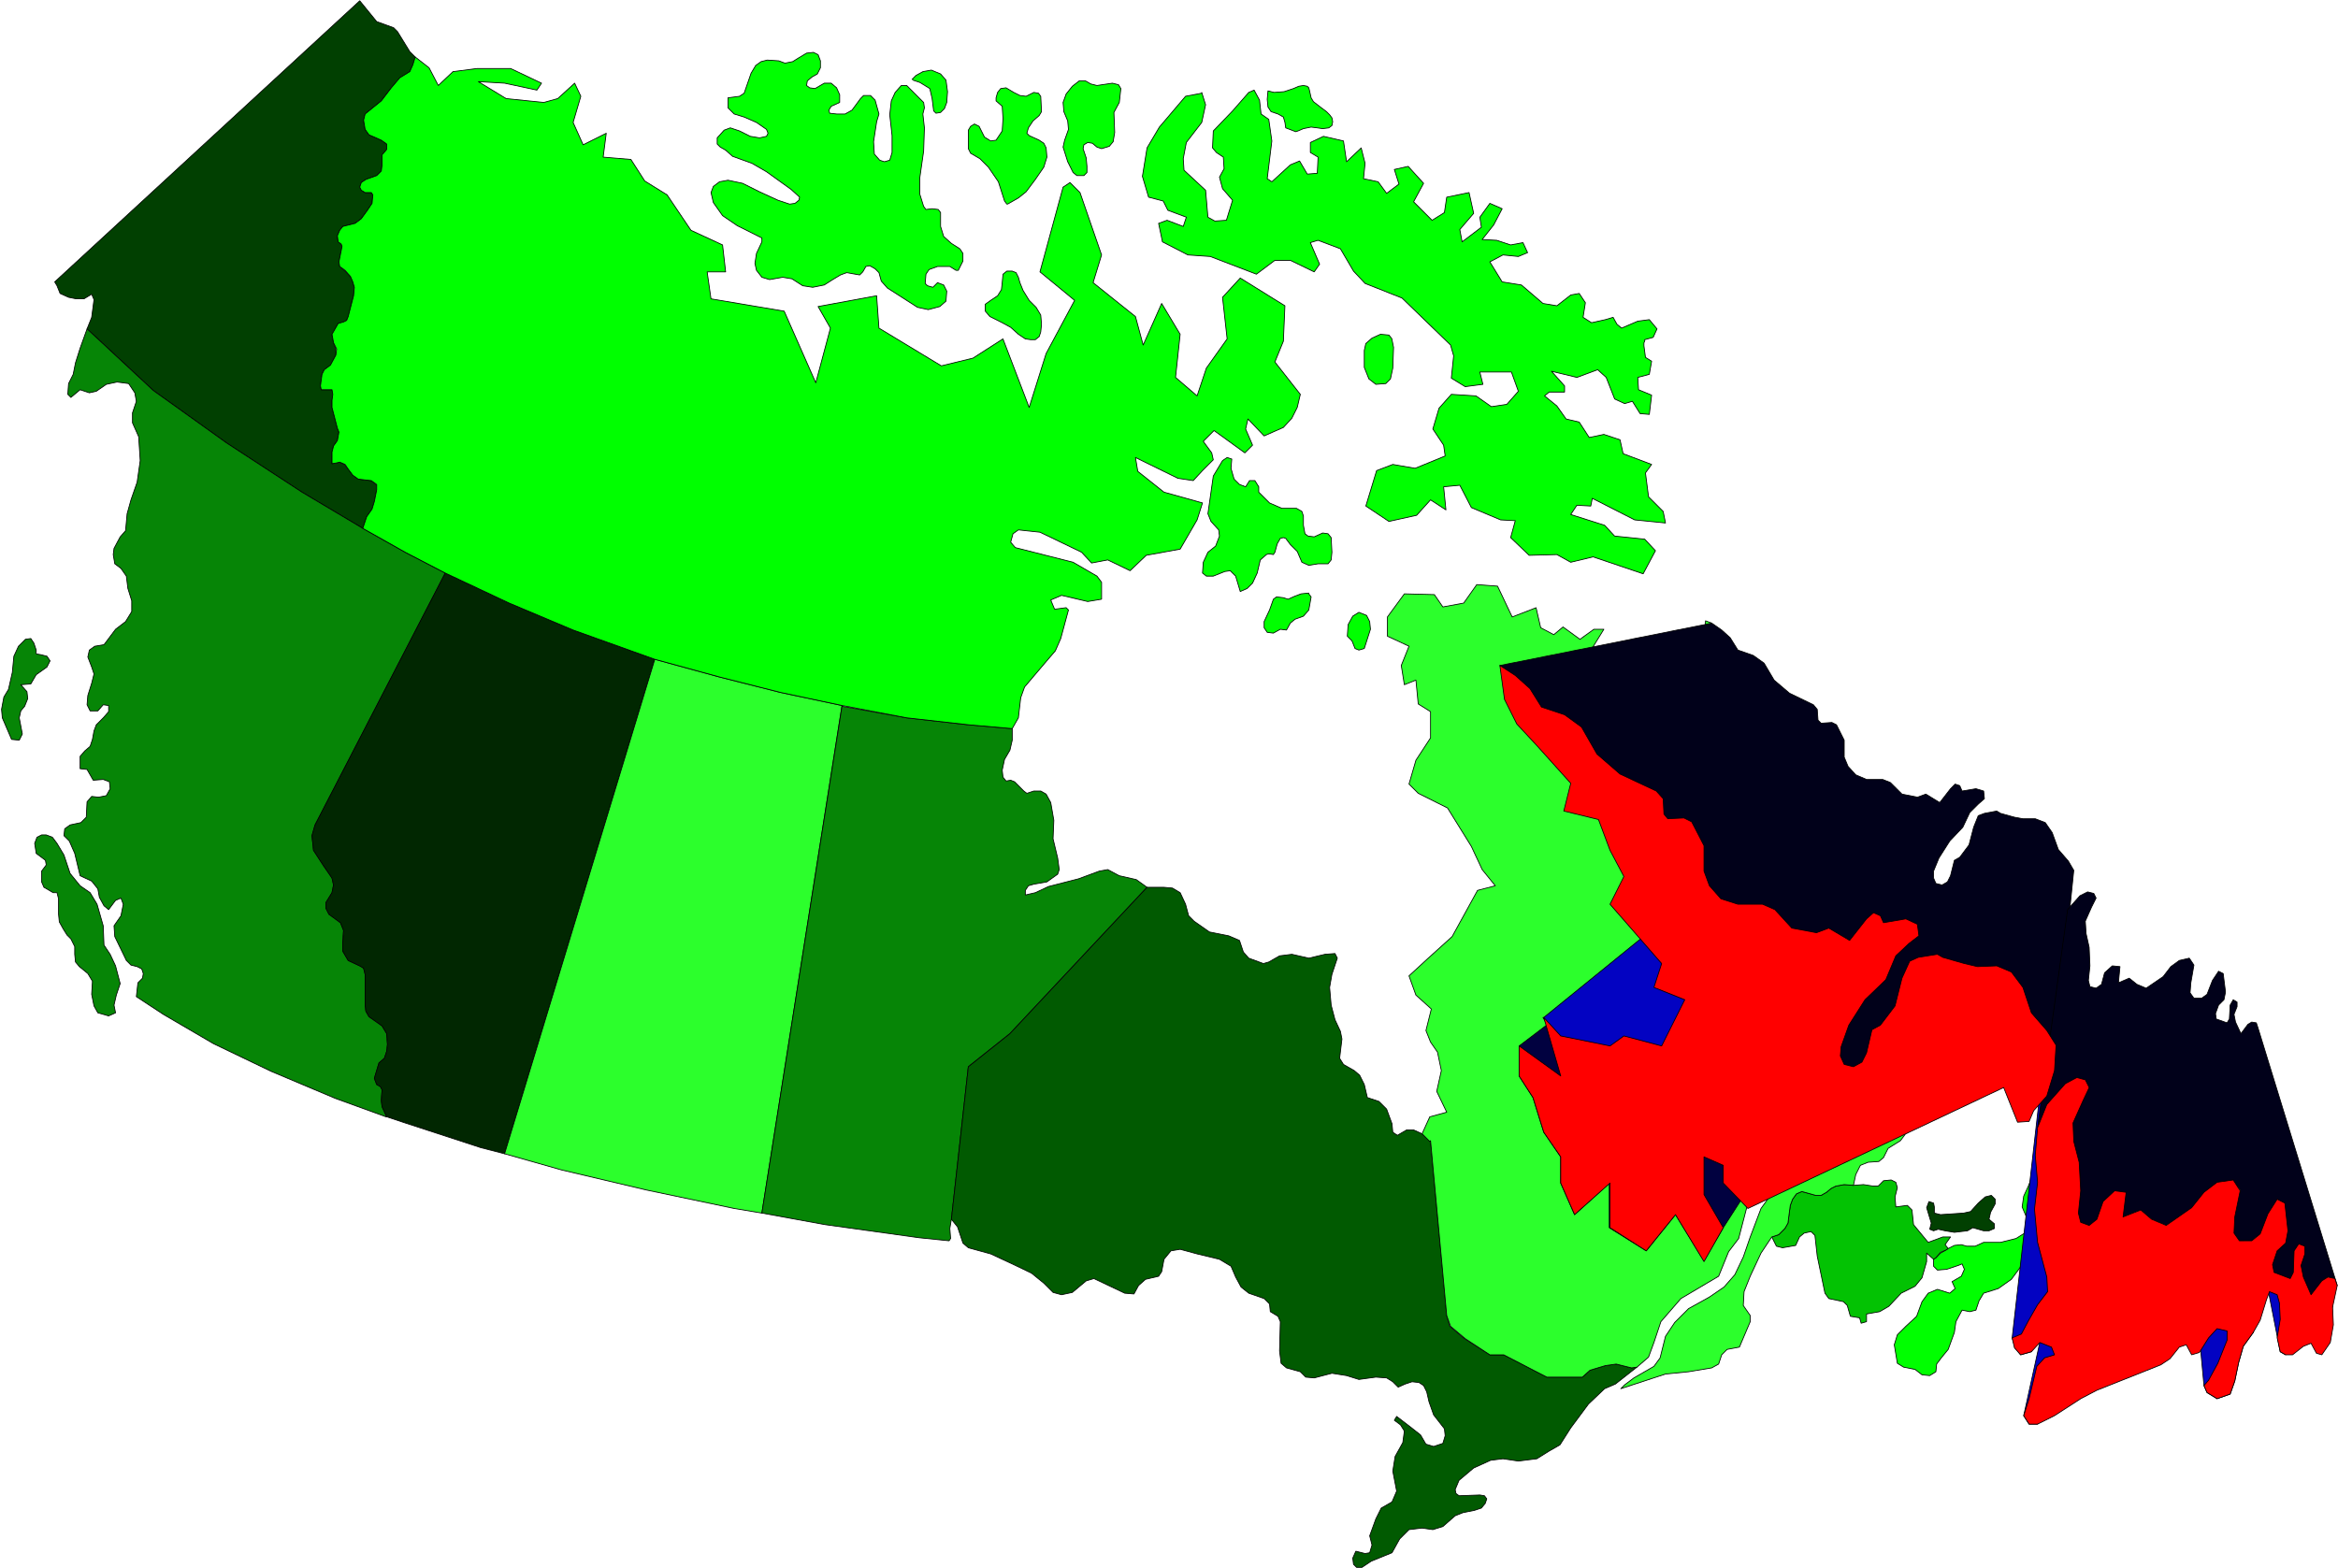 <svg xmlns="http://www.w3.org/2000/svg" fill-rule="evenodd" height="329.03" preserveAspectRatio="none" stroke-linecap="round" viewBox="0 0 3035 2036" width="490.455"><style>.pen0{stroke:#000;stroke-width:1;stroke-linejoin:round}.brush1{fill:#0f0}.pen1{stroke:none}.brush2{fill:#014001}.brush3{fill:#068506}.brush5{fill:#2cff2c}.brush8{fill:#0303c2}.brush10{fill:#01011a}.brush11{fill:red}</style><path class="pen1 brush1" d="M2510 1635v9l5 5 12-1 15-5 5-2 3 7-4 9-12 7 4 9-7 6-16-5-12 5-8 11-7 19-14 13-11 11-4 13 4 24 8 5 15 3 9 7 10 1 8-5 1-10 6-8 9-11 8-22 2-14 8-15 10 2 8-2 4-12 6-10 19-6 17-12 20-27 13-16 10-6 1-8-8-7-14 1-16 10-20 5h-22l-11 5h-11l-7-2-9 1-8 4-3 2-7 4-6 6-3 2z"/><path class="pen0" fill="none" d="M2510 1635v9l5 5 12-1 15-5 5-2 3 7-4 9-12 7 4 9-7 6-16-5-12 5-8 11-7 19-14 13-11 11-4 13 4 24 8 5 15 3 9 7 10 1 8-5 1-10 6-8 9-11 8-22 2-14 8-15 10 2 8-2 4-12 6-10 19-6 17-12 20-27 13-16 10-6 1-8-8-7-14 1-16 10-20 5h-22l-11 5h-11l-7-2-9 1-8 4-3 2-7 4-6 6-3 2h0"/><path class="pen1 brush1" d="m2655 1547 5-14-3-4-2-19-2-5-6-2-6 2-2 6v14l-6 15-6 13-2 14 5 12 11 10 13-1 9-5 7-6 8-12 6-12v-6l-1-6-6-2-12 8h-10z"/><path class="pen0" fill="none" d="m2655 1547 5-14-3-4-2-19-2-5-6-2-6 2-2 6v14l-6 15-6 13-2 14 5 12 11 10 13-1 9-5 7-6 8-12 6-12v-6l-1-6-6-2-12 8h-10 0"/><path class="pen1 brush2" d="m2505 1596 2-8-3-10-3-10 3-8 6 2 1 5v8l8 2 30-2 9-2 10-11 9-8 8-2 5 5v6l-6 11-2 9 7 6v6l-7 3h-7l-14-4-7 4-17 2-12-2-9-2-6 2-5-2z"/><path class="pen0" fill="none" d="m2505 1596 2-8-3-10-3-10 3-8 6 2 1 5v8l8 2 30-2 9-2 10-11 9-8 8-2 5 5v6l-6 11-2 9 7 6v6l-7 3h-7l-14-4-7 4-17 2-12-2-9-2-6 2-5-2h0"/><path class="pen1 brush2" d="m113 427 6-15 3-23-3-7-10 6H99l-10-2-11-5-4-10-3-5L467 1l22 27 22 8 5 5 16 26 7 7-3 11-4 8-13 9-11 12-13 17-21 17-2 9 2 11 5 7 16 7 7 5v7l-6 8v12l-1 8-6 6-14 5-6 4-2 6 2 4 5 3h8l2 3-1 11-6 9-8 11-8 6-8 2-8 2-4 5-3 8 1 7 4 3 1 3-4 20 1 6 7 6 7 7 3 7 2 7-1 11-7 28-2 4-4 3-7 1-8 15 2 10 3 8v8l-7 14-8 5-3 6-2 15 1 5h14l1 6-1 8v9l7 27 2 5-2 11-5 7-2 8v15l6-1 4-1 6 3 5 6 6 8 7 5 8 1 9 1 7 6v6l-3 15-3 10-7 10-5 15-79-47-98-64-95-68-86-80z"/><path class="pen0" fill="none" d="m113 427 6-15 3-23-3-7-10 6H99l-10-2-11-5-4-10-3-5L467 1l22 27 22 8 5 5 16 26 7 7-3 11-4 8-13 9-11 12-13 17-21 17-2 9 2 11 5 7 16 7 7 5v7l-6 8v12l-1 8-6 6-14 5-6 4-2 6 2 4 5 3h8l2 3-1 11-6 9-8 11-8 6-8 2-8 2-4 5-3 8 1 7 4 3 1 3-4 20 1 6 7 6 7 7 3 7 2 7-1 11-7 28-2 4-4 3-7 1-8 15 2 10 3 8v8l-7 14-8 5-3 6-2 15 1 5h14l1 6-1 8v9l7 27 2 5-2 11-5 7-2 8v15l6-1 4-1 6 3 5 6 6 8 7 5 8 1 9 1 7 6v6l-3 15-3 10-7 10-5 15-79-47-98-64-95-68-86-80h0"/><path class="pen1 brush3" d="m27 889 8 9 1 9-4 10-5 6-2 9 4 21-4 8-10-1-3-7-9-21-1-11 3-16 6-10 5-22 2-21 6-13 9-9 7-1 4 6 3 9v5l6 1 8 2 4 6-4 8-7 5-7 5-7 12-13 1z"/><path class="pen0" fill="none" d="m27 889 8 9 1 9-4 10-5 6-2 9 4 21-4 8-10-1-3-7-9-21-1-11 3-16 6-10 5-22 2-21 6-13 9-9 7-1 4 6 3 9v5l6 1 8 2 4 6-4 8-7 5-7 5-7 12-13 1h0"/><path class="pen1 brush3" d="m150 1315-2-10 3-13 5-15-6-23-7-15-8-12-1-25-8-28-9-15-13-9-13-16-8-24-9-15-6-8-8-3h-6l-6 3-3 8 2 13 12 9 1 6-6 8v14l3 7 12 7h5l2 8v20l1 10 5 9 5 8 5 5 5 10v10l1 10 5 6 11 9 6 10-1 17 3 15 5 9 14 4 9-4z"/><path class="pen0" fill="none" d="m150 1315-2-10 3-13 5-15-6-23-7-15-8-12-1-25-8-28-9-15-13-9-13-16-8-24-9-15-6-8-8-3h-6l-6 3-3 8 2 13 12 9 1 6-6 8v14l3 7 12 7h5l2 8v20l1 10 5 9 5 8 5 5 5 10v10l1 10 5 6 11 9 6 10-1 17 3 15 5 9 14 4 9-4h0"/><path class="pen1 brush3" d="m501 1450-66-24-83-35-75-36-65-38-35-23 2-18 6-6 1-6-2-6-6-3-8-2-6-6-15-31-1-14 9-13 3-15-3-8-7 3-9 12-6-5-6-11-2-11-8-10-15-7-7-29-7-16-7-7 1-9 7-5 14-3 7-7 1-20 6-7 9 1 10-2 5-9-1-9-8-3-13 1-8-14-9-1v-16l6-7 7-6 3-9 2-11 3-8 9-9 7-8v-8l-7-1-7 8h-10l-4-8 1-12 5-16 3-12-3-9-5-13 2-9 7-5 12-2 9-12 6-8 13-10 8-13v-14l-5-16-2-16-7-10-8-6-2-12 1-8 8-15 7-8 2-22 5-18 8-23 4-28-2-31-8-18v-13l5-15-2-11-8-12-15-2-14 3-13 9-9 2-12-4-12 10-4-4 1-14 6-12 3-15 6-19 9-25 86 80 95 68 98 64 79 47 55 31 52 27-169 327-4 14 2 19 13 20 11 16 2 9-2 10-8 13v7l4 8 15 11 4 10-1 16v11l7 12 15 7 5 3 2 8v40l1 8 4 7 10 7 7 5 6 10 1 14-1 9-3 9-7 6-3 10-3 10 3 8 5 3 2 4-1 13 1 9 6 13h-1z"/><path class="pen0" fill="none" d="m501 1450-66-24-83-35-75-36-65-38-35-23 2-18 6-6 1-6-2-6-6-3-8-2-6-6-15-31-1-14 9-13 3-15-3-8-7 3-9 12-6-5-6-11-2-11-8-10-15-7-7-29-7-16-7-7 1-9 7-5 14-3 7-7 1-20 6-7 9 1 10-2 5-9-1-9-8-3-13 1-8-14-9-1v-16l6-7 7-6 3-9 2-11 3-8 9-9 7-8v-8l-7-1-7 8h-10l-4-8 1-12 5-16 3-12-3-9-5-13 2-9 7-5 12-2 9-12 6-8 13-10 8-13v-14l-5-16-2-16-7-10-8-6-2-12 1-8 8-15 7-8 2-22 5-18 8-23 4-28-2-31-8-18v-13l5-15-2-11-8-12-15-2-14 3-13 9-9 2-12-4-12 10-4-4 1-14 6-12 3-15 6-19 9-25 86 80 95 68 98 64 79 47 55 31 52 27-169 327-4 14 2 19 13 20 11 16 2 9-2 10-8 13v7l4 8 15 11 4 10-1 16v11l7 12 15 7 5 3 2 8v40l1 8 4 7 10 7 7 5 6 10 1 14-1 9-3 9-7 6-3 10-3 10 3 8 5 3 2 4-1 13 1 9 6 13h0"/><path class="pen1" style="fill:#012701" d="m578 744-169 327-4 14 2 19 13 20 11 16 2 9-2 10-8 13v7l4 8 15 11 4 10-1 16v11l7 12 15 7 5 3 2 8v40l1 8 4 7 10 7 7 5 6 10 1 14-1 9-3 9-7 6-3 10-3 10 3 8 5 3 2 4-1 14 1 8 6 13 24 8 98 32 31 8 195-642-106-38-83-35-83-39z"/><path class="pen0" fill="none" d="m578 744-169 327-4 14 2 19 13 20 11 16 2 9-2 10-8 13v7l4 8 15 11 4 10-1 16v11l7 12 15 7 5 3 2 8v40l1 8 4 7 10 7 7 5 6 10 1 14-1 9-3 9-7 6-3 10-3 10 3 8 5 3 2 4-1 14 1 8 6 13 24 8 98 32 31 8 195-642-106-38-83-35-83-39h0"/><path class="pen1 brush5" d="m850 856-195 642 74 21 110 26 114 24 36 6 104-659-80-17-79-20-84-23z"/><path class="pen0" fill="none" d="m850 856-195 642 74 21 110 26 114 24 36 6 104-659-80-17-79-20-84-23h0"/><path class="pen1 brush3" d="m1093 917-104 658 82 15 122 17 39 4 2-3-1-13 2-12 22-198 54-43 178-190-14-10-22-5-15-8-11 2-27 10-39 10-17 8-13 3v-6l4-6 7-2 17-3 14-10 2-6-2-15-6-25 1-24-4-23-6-11-7-4h-9l-9 3-4-3-12-12-5-2-6 1-4-5-1-9 3-14 7-12 3-13v-15l-57-5-80-9-84-15z"/><path class="pen0" fill="none" d="m1093 917-104 658 82 15 122 17 39 4 2-3-1-13 2-12 22-198 54-43 178-190-14-10-22-5-15-8-11 2-27 10-39 10-17 8-13 3v-6l4-6 7-2 17-3 14-10 2-6-2-15-6-25 1-24-4-23-6-11-7-4h-9l-9 3-4-3-12-12-5-2-6 1-4-5-1-9 3-14 7-12 3-13v-15l-57-5-80-9-84-15h0"/><path class="pen1" style="fill:#015a01" d="m1846 1472-11-5h-9l-12 7-6-4-1-11-7-19-10-10-15-5-4-17-6-12-7-6-14-8-5-8 3-25-2-10-7-15-5-19-2-23 3-17 7-21-3-6-13 1-21 5-22-5-16 2-14 8-7 2-19-7-7-8-5-15-14-6-25-5-20-14-7-7-4-15-7-15-10-6-11-1h-22l-178 190-54 43-22 198 8 10 7 21 7 6 29 8 28 13 25 12 16 13 12 12 11 3 14-3 18-15 10-3 40 19 12 1 6-11 9-8 17-4 4-6 3-16 9-11 12-2 22 6 29 7 15 9 6 14 7 13 10 8 20 7 7 7 1 10 10 6 3 7-1 38 2 16 7 6 18 5 7 7 11 1 23-6 19 3 16 5 22-3 14 1 8 5 7 7 9-4 9-3 9 1 6 4 4 8 3 13 6 17 14 18 1 9-3 10-12 4-10-3-7-12-14-11-17-13-3 5 8 6 5 8-2 15-10 18-3 19 5 26-6 14-14 8-7 14-8 22 3 12-3 10-6 1-12-3-4 9 1 8 4 4h7l12-8 27-11 10-18 12-12 17-2 14 2 13-4 16-14 10-4 15-3 9-3 5-6 2-6-3-4-6-1-27 1-4-3-1-5 5-12 19-16 22-10 16-2 20 3 24-3 16-10 14-8 14-22 23-31 21-20 14-6 28-22-7 1-20-5-14 2-20 6-10 9h-46l-56-29h-18l-33-21-19-16-4-14-21-227-11-9z"/><path class="pen0" fill="none" d="m1846 1472-11-5h-9l-12 7-6-4-1-11-7-19-10-10-15-5-4-17-6-12-7-6-14-8-5-8 3-25-2-10-7-15-5-19-2-23 3-17 7-21-3-6-13 1-21 5-22-5-16 2-14 8-7 2-19-7-7-8-5-15-14-6-25-5-20-14-7-7-4-15-7-15-10-6-11-1h-22l-178 190-54 43-22 198 8 10 7 21 7 6 29 8 28 13 25 12 16 13 12 12 11 3 14-3 18-15 10-3 40 19 12 1 6-11 9-8 17-4 4-6 3-16 9-11 12-2 22 6 29 7 15 9 6 14 7 13 10 8 20 7 7 7 1 10 10 6 3 7-1 38 2 16 7 6 18 5 7 7 11 1 23-6 19 3 16 5 22-3 14 1 8 5 7 7 9-4 9-3 9 1 6 4 4 8 3 13 6 17 14 18 1 9-3 10-12 4-10-3-7-12-14-11-17-13-3 5 8 6 5 8-2 15-10 18-3 19 5 26-6 14-14 8-7 14-8 22 3 12-3 10-6 1-12-3-4 9 1 8 4 4h7l12-8 27-11 10-18 12-12 17-2 14 2 13-4 16-14 10-4 15-3 9-3 5-6 2-6-3-4-6-1-27 1-4-3-1-5 5-12 19-16 22-10 16-2 20 3 24-3 16-10 14-8 14-22 23-31 21-20 14-6 28-22-7 1-20-5-14 2-20 6-10 9h-46l-56-29h-18l-33-21-19-16-4-14-21-227-11-9h0"/><path class="pen1" style="fill:#03c203" d="m2300 1606 6 12 8 2 17-3 5-11 6-5 9-2 5 5 3 27 10 48 5 7 19 4 5 5 4 14 12 2 2 7 7-2v-10l17-3 12-7 16-17 18-9 9-11 6-21v-11l9 8 3-2 6-7 7-3 3-2-4-5 7-10h-10l-19 7-19-23-2-19-6-6-15 2-1-13 3-12-2-7-6-3-10 1-7 7h-6l-13-2-13 1-12-1-11 2-6 3-6 5-7 4h-7l-7-2-11-3-7 3-5 7-3 8-2 15-1 8-4 7-8 8-9 3z"/><path class="pen0" fill="none" d="m2300 1606 6 12 8 2 17-3 5-11 6-5 9-2 5 5 3 27 10 48 5 7 19 4 5 5 4 14 12 2 2 7 7-2v-10l17-3 12-7 16-17 18-9 9-11 6-21v-11l9 8 3-2 6-7 7-3 3-2-4-5 7-10h-10l-19 7-19-23-2-19-6-6-15 2-1-13 3-12-2-7-6-3-10 1-7 7h-6l-13-2-13 1-12-1-11 2-6 3-6 5-7 4h-7l-7-2-11-3-7 3-5 7-3 8-2 15-1 8-4 7-8 8-9 3h0"/><path class="pen1 brush5" d="m2300 1606 9-3 8-8 4-7 1-8 2-15 3-8 5-7 7-3 11 3 7 2h7l7-4 6-5 6-3 11-2 12 1 3-14 6-12 10-4 14-1 6-5 6-12 16-10 6-8-1-8-9-6-3-11-7-3-15-1-22 5-22 10-22 15-18 14-25 28-22 24-21 29-14 37-9 26-11 23-14 16-19 13-27 15-18 18-12 18-7 28-8 11-26 15-12 9-5 5 58-19 30-3 30-5 9-5 4-12 7-7 16-3 14-33v-8l-9-13 1-18 8-20 14-30 14-21z"/><path class="pen0" fill="none" d="m2300 1606 9-3 8-8 4-7 1-8 2-15 3-8 5-7 7-3 11 3 7 2h7l7-4 6-5 6-3 11-2 12 1 3-14 6-12 10-4 14-1 6-5 6-12 16-10 6-8-1-8-9-6-3-11-7-3-15-1-22 5-22 10-22 15-18 14-25 28-22 24-21 29-14 37-9 26-11 23-14 16-19 13-27 15-18 18-12 18-7 28-8 11-26 15-12 9-5 5 58-19 30-3 30-5 9-5 4-12 7-7 16-3 14-33v-8l-9-13 1-18 8-20 14-30 14-21h0"/><path class="pen1 brush5" d="m2445 1400 15-7 21-8h13l14 2 24 3 14-3h8l5 7 3 7-1 6-13 1-10 1-9 4-27-1-17-4-13-7-11-1-12 2-4-2z"/><path class="pen0" fill="none" d="m2445 1400 15-7 21-8h13l14 2 24 3 14-3h8l5 7 3 7-1 6-13 1-10 1-9 4-27-1-17-4-13-7-11-1-12 2-4-2h0"/><path class="pen1 brush5" d="m1823 771 39 1 11 16 27-5 17-24 27 2 19 40 31-12 6 26 17 9 12-10 22 16 18-13h13l-16 26 10 27-4 29 11 16 24 15 7 14 20-13 13 13-6 36 22-13-1-29 23-2 13-37 27 35-15-45 12-27-11-19 3-37 8 3 3 28 11 21 17 18 5 24 23 8-5 24 29 7 9 26 13 22-13 24 27 32 17 18-7 20 27 11-20 39-31-9-13 9-41-9-15-15 15 49-35-25v25l11 19 9 29 15 20v23l12 27 29-27v38l32 20 24-31 24 39 17-28-17-28v-33l17 9v14l20 22 217-103 11 30-15 20-27 12-4 35-21 29v18l-42 27-46 19-98 29-53 17-16 31 6 33-36 13-31 56-19 73-13 17-13 32-49 29-26 30-9 27-7 19-15 13-7 1-20-5-14 2-20 6-10 9h-46l-56-29h-18l-32-21-19-16-5-14-21-227-1 1-10-10 10-22 22-6-13-27 6-27-5-24-9-13-6-15 7-28-20-18-9-25 25-23 31-28 33-60 23-6-17-21-14-30-31-50-38-19-12-12 9-31 19-29v-34l-16-10-3-31-15 6-4-25 10-25-28-13v-25l22-30z"/><path class="pen0" fill="none" d="m1823 771 39 1 11 16 27-5 17-24 27 2 19 40 31-12 6 26 17 9 12-10 22 16 18-13h13l-16 26 10 27-4 29 11 16 24 15 7 14 20-13 13 13-6 36 22-13-1-29 23-2 13-37 27 35-15-45 12-27-11-19 3-37 8 3 3 28 11 21 17 18 5 24 23 8-5 24 29 7 9 26 13 22-13 24 27 32 17 18-7 20 27 11-20 39-31-9-13 9-41-9-15-15 15 49-35-25v25l11 19 9 29 15 20v23l12 27 29-27v38l32 20 24-31 24 39 17-28-17-28v-33l17 9v14l20 22 217-103 11 30-15 20-27 12-4 35-21 29v18l-42 27-46 19-98 29-53 17-16 31 6 33-36 13-31 56-19 73-13 17-13 32-49 29-26 30-9 27-7 19-15 13-7 1-20-5-14 2-20 6-10 9h-46l-56-29h-18l-32-21-19-16-5-14-21-227-1 1-10-10 10-22 22-6-13-27 6-27-5-24-9-13-6-15 7-28-20-18-9-25 25-23 31-28 33-60 23-6-17-21-14-30-31-50-38-19-12-12 9-31 19-29v-34l-16-10-3-31-15 6-4-25 10-25-28-13v-25l22-30h0"/><path class="pen1 brush1" d="m1646 118-1 11 1 10 4 6 9 3 7 4 2 7 1 7 13 5 3-1 7-3 10-2 8 1 7 1 8-1 4-3 1-5-1-5-3-4-4-4-8-6-9-7-3-5-2-9-1-4-2-2-5-1-6 1-7 3-12 4-13 1-8-2z"/><path class="pen0" fill="none" d="m1646 118-1 11 1 10 4 6 9 3 7 4 2 7 1 7 13 5 3-1 7-3 10-2 8 1 7 1 8-1 4-3 1-5-1-5-3-4-4-4-8-6-9-7-3-5-2-9-1-4-2-2-5-1-6 1-7 3-12 4-13 1-8-2h0"/><path class="pen1 brush1" d="m1244 351 6-12v-10l-4-6-11-7-10-9-4-13v-18l-3-4-8-1-8 1-3-4-5-16v-21l5-35 1-30-2-18 2-8-1-7-22-22h-7l-8 9-5 11-2 18 3 27v22l-3 10-7 2-6-2-7-8-1-16 4-26 3-10-5-18-6-6h-9l-4 4-11 15-9 5h-11l-9-1-1-4 3-5 11-5v-10l-4-9-7-6h-9l-12 7-7-1-4-3 1-6 6-5 7-4 4-8v-9l-3-8-6-3-9 1-10 6-8 5-10 2-8-3-15-1-8 2-7 5-6 10-9 26-6 4-15 2v13l8 8 13 4 16 7 13 9 2 5-2 4-9 2-12-2-14-7-12-4-8 3-9 10v8l4 4 7 4 9 8 25 9 19 11 32 23 11 10-1 4-5 4-7 1-15-5-24-11-22-11-19-4-11 2-8 6-3 8 3 13 12 17 19 13 32 16v5l-7 15-2 13 2 9 7 9 10 3 17-3 12 2 14 9 13 2 15-3 11-7 10-6 8-3 17 3 4-4 4-7 5-1 7 4 5 5 3 11 8 9 39 25 14 3 15-4 8-7 1-13-4-8-8-3-6 6-7-2-3-3 1-12 4-6 11-4h16l8 5h3z"/><path class="pen0" fill="none" d="m1244 351 6-12v-10l-4-6-11-7-10-9-4-13v-18l-3-4-8-1-8 1-3-4-5-16v-21l5-35 1-30-2-18 2-8-1-7-22-22h-7l-8 9-5 11-2 18 3 27v22l-3 10-7 2-6-2-7-8-1-16 4-26 3-10-5-18-6-6h-9l-4 4-11 15-9 5h-11l-9-1-1-4 3-5 11-5v-10l-4-9-7-6h-9l-12 7-7-1-4-3 1-6 6-5 7-4 4-8v-9l-3-8-6-3-9 1-10 6-8 5-10 2-8-3-15-1-8 2-7 5-6 10-9 26-6 4-15 2v13l8 8 13 4 16 7 13 9 2 5-2 4-9 2-12-2-14-7-12-4-8 3-9 10v8l4 4 7 4 9 8 25 9 19 11 32 23 11 10-1 4-5 4-7 1-15-5-24-11-22-11-19-4-11 2-8 6-3 8 3 13 12 17 19 13 32 16v5l-7 15-2 13 2 9 7 9 10 3 17-3 12 2 14 9 13 2 15-3 11-7 10-6 8-3 17 3 4-4 4-7 5-1 7 4 5 5 3 11 8 9 39 25 14 3 15-4 8-7 1-13-4-8-8-3-6 6-7-2-3-3 1-12 4-6 11-4h16l8 5h3"/><path class="pen1 brush1" d="m1184 103 5-5 9-5 11-2 12 5 7 8 2 15-1 14-3 8-5 5-6 1-3-3-2-16-3-13-13-8-9-3-1-1z"/><path class="pen0" fill="none" d="m1184 103 5-5 9-5 11-2 12 5 7 8 2 15-1 14-3 8-5 5-6 1-3-3-2-16-3-13-13-8-9-3h0"/><path class="pen1 brush1" d="m1307 265-3-4-8-25-13-19-11-11-12-7-3-6v-24l3-5 5-3 6 3 7 14 8 5 7-1 8-12 1-16-1-16-8-7v-4l2-7 4-5 7-1 10 6 8 4 8 1 10-5 6 1 3 4 1 20-3 5-8 7-6 9-2 7 3 3 13 6 6 4 3 6 1 12-4 13-11 16-12 16-10 8-14 8h-1z"/><path class="pen0" fill="none" d="m1307 265-3-4-8-25-13-19-11-11-12-7-3-6v-24l3-5 5-3 6 3 7 14 8 5 7-1 8-12 1-16-1-16-8-7v-4l2-7 4-5 7-1 10 6 8 4 8 1 10-5 6 1 3 4 1 20-3 5-8 7-6 9-2 7 3 3 13 6 6 4 3 6 1 12-4 13-11 16-12 16-10 8-14 8h0"/><path class="pen1 brush1" d="m1285 411-6-7v-9l7-5 9-6 5-8 1-9 1-11 5-4h7l5 2 3 6 2 7 4 10 8 13 9 9 6 10 1 12-1 10-2 6-5 4h-6l-7-1-9-6-10-9-11-6-16-8z"/><path class="pen0" fill="none" d="m1285 411-6-7v-9l7-5 9-6 5-8 1-9 1-11 5-4h7l5 2 3 6 2 7 4 10 8 13 9 9 6 10 1 12-1 10-2 6-5 4h-6l-7-1-9-6-10-9-11-6-16-8h0"/><path class="pen1 brush1" d="m1393 224-7-14-6-19 2-9 5-14-1-11-5-12-1-12 4-11 8-10 9-7h8l7 4 8 2 20-3 8 2 3 5-2 18-7 13 1 26-2 12-5 6-10 3-6-2-6-5-6-1-5 3-1 5 4 12 1 11v8l-4 4h-9l-5-4z"/><path class="pen0" fill="none" d="m1393 224-7-14-6-19 2-9 5-14-1-11-5-12-1-12 4-11 8-10 9-7h8l7 4 8 2 20-3 8 2 3 5-2 18-7 13 1 26-2 12-5 6-10 3-6-2-6-5-6-1-5 3-1 5 4 12 1 11v8l-4 4h-9l-5-4h0"/><path class="pen1 brush1" d="m1807 440-4-5-11-1-11 5-8 7-2 9v22l6 15 9 7 13-1 6-6 3-14 1-27-2-10v-1z"/><path class="pen0" fill="none" d="m1807 440-4-5-11-1-11 5-8 7-2 9v22l6 15 9 7 13-1 6-6 3-14 1-27-2-10h0"/><path class="pen1 brush1" d="m1599 596-6-2-6 4-12 20-7 49 4 10 10 11 1 8-5 13-10 8-6 13-1 14 5 4h9l15-6 7-1 7 7 6 20 9-4 7-7 6-13 4-17 8-7 3-1 6 1 2-3 3-11 4-7 4-1 3 1 6 8 9 9 6 14 9 4 12-2h13l4-5 1-10-1-19-4-5-7-1-11 5-8-1-4-3-2-11v-12l-2-6-7-4h-19l-16-7-14-14v-7l-5-8h-7l-5 8-8-3-7-7-4-14 1-12z"/><path class="pen0" fill="none" d="m1599 596-6-2-6 4-12 20-7 49 4 10 10 11 1 8-5 13-10 8-6 13-1 14 5 4h9l15-6 7-1 7 7 6 20 9-4 7-7 6-13 4-17 8-7 3-1 6 1 2-3 3-11 4-7 4-1 3 1 6 8 9 9 6 14 9 4 12-2h13l4-5 1-10-1-19-4-5-7-1-11 5-8-1-4-3-2-11v-12l-2-6-7-4h-19l-16-7-14-14v-7l-5-8h-7l-5 8-8-3-7-7-4-14 1-12h0"/><path class="pen1 brush1" d="m1699 770-10 1-8 3-9 4-6-2-9-1-4 3-5 14-7 15v8l4 6 8 1 9-5 8 1 5-9 6-5 11-4 7-8 3-17-3-4v-1z"/><path class="pen0" fill="none" d="m1699 770-10 1-8 3-9 4-6-2-9-1-4 3-5 14-7 15v8l4 6 8 1 9-5 8 1 5-9 6-5 11-4 7-8 3-17-3-4h0"/><path class="pen1 brush1" d="m1764 844 7-2 8-25-1-10-4-8-10-4-8 5-6 11-1 15 6 6 4 10 5 2z"/><path class="pen0" fill="none" d="m1764 844 7-2 8-25-1-10-4-8-10-4-8 5-6 11-1 15 6 6 4 10 5 2h0"/><path class="pen1 brush1" d="m539 74-3 10-4 9-13 8-11 13-13 17-21 17-2 8 2 12 5 7 16 7 7 5v7l-6 7v13l-1 8-6 6-14 5-6 4-2 6 2 4 5 3h8l2 3-1 11-6 9-8 11-8 6-8 2-8 2-4 5-3 7 1 8 4 3 1 3-4 20 1 6 7 5 7 8 3 7 2 7-1 11-7 27-2 5-4 2-7 2-8 14 2 11 4 8-1 8-7 13-8 6-3 6-2 15 1 5h14l1 6-1 8v9l7 27 2 5-2 11-5 7-2 8v15l6-1 4-1 7 3 4 6 6 8 7 5 8 1 9 1 7 5v7l-3 15-3 10-7 10-5 15 55 31 52 27 83 39 83 35 106 38 84 23 79 20 80 17 84 16 80 9 57 5 8-14 3-26 5-14 28-33 12-14 7-16 10-37-3-3-15 2-5-12 14-6 34 8 18-3v-22l-6-8-31-18-75-19-6-7 3-11 7-5 28 3 54 26 13 14 21-4 29 14 21-20 44-8 22-38 7-22-50-14-34-27-3-18 55 27 20 3 12-13 14-14-2-9-11-15 14-14 40 29 10-10-9-21 3-13 21 22 25-11 11-12 7-14 4-17-33-42 11-27 2-46-58-36-23 25 6 54-27 38-12 36-28-24 6-56-24-40-24 54-10-37-55-44 11-36-28-81-13-13-9 6-30 110 45 37-37 69-22 70-34-89-39 25-41 10-81-49-3-42-76 14 16 28-19 71-41-93-95-16-5-35h24l-4-35-41-19-31-46-29-18-18-28-36-3 4-31-30 15-13-29 10-34-8-17-22 20-18 5-49-5-36-22 34 2 42 9 6-9-40-19h-44l-31 4-19 18-12-23-18-14z"/><path class="pen0" fill="none" d="m539 74-3 10-4 9-13 8-11 13-13 17-21 17-2 8 2 12 5 7 16 7 7 5v7l-6 7v13l-1 8-6 6-14 5-6 4-2 6 2 4 5 3h8l2 3-1 11-6 9-8 11-8 6-8 2-8 2-4 5-3 7 1 8 4 3 1 3-4 20 1 6 7 5 7 8 3 7 2 7-1 11-7 27-2 5-4 2-7 2-8 14 2 11 4 8-1 8-7 13-8 6-3 6-2 15 1 5h14l1 6-1 8v9l7 27 2 5-2 11-5 7-2 8v15l6-1 4-1 7 3 4 6 6 8 7 5 8 1 9 1 7 5v7l-3 15-3 10-7 10-5 15 55 31 52 27 83 39 83 35 106 38 84 23 79 20 80 17 84 16 80 9 57 5 8-14 3-26 5-14 28-33 12-14 7-16 10-37-3-3-15 2-5-12 14-6 34 8 18-3v-22l-6-8-31-18-75-19-6-7 3-11 7-5 28 3 54 26 13 14 21-4 29 14 21-20 44-8 22-38 7-22-50-14-34-27-3-18 55 27 20 3 12-13 14-14-2-9-11-15 14-14 40 29 10-10-9-21 3-13 21 22 25-11 11-12 7-14 4-17-33-42 11-27 2-46-58-36-23 25 6 54-27 38-12 36-28-24 6-56-24-40-24 54-10-37-55-44 11-36-28-81-13-13-9 6-30 110 45 37-37 69-22 70-34-89-39 25-41 10-81-49-3-42-76 14 16 28-19 71-41-93-95-16-5-35h24l-4-35-41-19-31-46-29-18-18-28-36-3 4-31-30 15-13-29 10-34-8-17-22 20-18 5-49-5-36-22 34 2 42 9 6-9-40-19h-44l-31 4-19 18-12-23-18-14h0"/><path class="pen1 brush1" d="m1560 120 5 16-5 23-20 26-4 21 1 15 28 26 3 35 9 5 15-1 8-26-13-15-4-15 6-11-1-15-9-6-5-6 1-22 25-26 21-24 7-3 7 13 2 18 10 7 4 28-6 49 6 4 24-22 12-5 10 17 13-1 1-21-10-6v-13l17-8 26 6 4 27 19-18 5 20-2 20 19 4 11 15 16-12-6-19 18-4 20 22-13 24 24 24 16-10 3-20 29-6 6 27-18 21 3 16 25-19-2-13 13-18 16 7-11 21-15 19 19 1 18 6 16-3 6 13-12 5-20-2-17 9 16 26 25 4 28 24 18 3 18-14 11-2 8 12-3 19 11 7 18-4 10-3 5 9 6 5 21-9 15-2 10 12-5 11-11 3v2l-1 2v4l2 15 8 5-3 17-15 4 1 16 17 7-3 25-12-1-10-16-10 3-13-6-11-28-11-10-27 10-33-8 17 19v8h-20l-6 5 16 13 12 17 17 4 13 20 19-4 21 7 4 18 37 14-8 11 4 31 19 19 3 15-40-4-55-28-2 10-18-1-8 12 44 14 13 14 39 4 14 15-16 30-65-22-29 7-18-10-36 1-24-23 6-22-19-1-38-16-15-29-21 2 3 30-20-13-18 20-36 8-30-20 14-46 21-8 29 5 39-16-2-14-14-21 8-27 16-18 32 2 20 14 20-3 15-17-9-25h-41l4 16-23 3-18-11 3-29-4-14-63-61-48-19-15-16-17-29-29-11-10 3 12 28-7 10-31-15h-20l-24 18-60-23-29-2-33-17-5-24 11-4 21 8 4-12-24-9-6-12-19-5-8-27 6-37 16-27 34-40 21-4v-1z"/><path class="pen0" fill="none" d="m1560 120 5 16-5 23-20 26-4 21 1 15 28 26 3 35 9 5 15-1 8-26-13-15-4-15 6-11-1-15-9-6-5-6 1-22 25-26 21-24 7-3 7 13 2 18 10 7 4 28-6 49 6 4 24-22 12-5 10 17 13-1 1-21-10-6v-13l17-8 26 6 4 27 19-18 5 20-2 20 19 4 11 15 16-12-6-19 18-4 20 22-13 24 24 24 16-10 3-20 29-6 6 27-18 21 3 16 25-19-2-13 13-18 16 7-11 21-15 19 19 1 18 6 16-3 6 13-12 5-20-2-17 9 16 26 25 4 28 24 18 3 18-14 11-2 8 12-3 19 11 7 18-4 10-3 5 9 6 5 21-9 15-2 10 12-5 11-11 3v2l-1 2v4l2 15 8 5-3 17-15 4 1 16 17 7-3 25-12-1-10-16-10 3-13-6-11-28-11-10-27 10-33-8 17 19v8h-20l-6 5 16 13 12 17 17 4 13 20 19-4 21 7 4 18 37 14-8 11 4 31 19 19 3 15-40-4-55-28-2 10-18-1-8 12 44 14 13 14 39 4 14 15-16 30-65-22-29 7-18-10-36 1-24-23 6-22-19-1-38-16-15-29-21 2 3 30-20-13-18 20-36 8-30-20 14-46 21-8 29 5 39-16-2-14-14-21 8-27 16-18 32 2 20 14 20-3 15-17-9-25h-41l4 16-23 3-18-11 3-29-4-14-63-61-48-19-15-16-17-29-29-11-10 3 12 28-7 10-31-15h-20l-24 18-60-23-29-2-33-17-5-24 11-4 21 8 4-12-24-9-6-12-19-5-8-27 6-37 16-27 34-40 21-4h0"/><path class="pen1 brush8" d="m2654 1367 164-35 103 47 107 318-61 62-7-4-71-363 36 338-13 18-6 21-5 24-6 17-17 6-13-8-4-9-36-386-180 436h-11l-7-11 38-173-22 57-6 33-14 4-7-9-4-13 42-370z"/><path class="pen0" fill="none" d="m2654 1367 164-35 103 47 107 318-61 62-7-4-71-363 36 338-13 18-6 21-5 24-6 17-17 6-13-8-4-9-36-386-180 436h-11l-7-11 38-173-22 57-6 33-14 4-7-9-4-13 42-370h0"/><path class="pen1" style="fill:#010140" d="m2237 1594-25 43-37-60-38 47-48-30v-58l-45 41-18-41v-34l-22-32-14-45-18-28v-39l266-202 11 19 9 29 15 20v23l12 27 29-27v38l32 20 24-31 24 39-94 183-63 98z"/><path class="pen0" fill="none" d="m2237 1594-25 43-37-60-38 47-48-30v-58l-45 41-18-41v-34l-22-32-14-45-18-28v-39l266-202 11 19 9 29 15 20v23l12 27 29-27v38l32 20 24-31 24 39-94 183-63 98h0"/><path class="pen1 brush8" d="m2003 1321 37 65 200-3 33-227-35-25-234 190h-1z"/><path class="pen0" fill="none" d="m2003 1321 37 65 200-3 33-227-35-25-234 190h0"/><path class="pen1 brush10" d="m2669 1356 23-226-7-12-13-15-8-22-9-13-13-5h-16l-11-2-18-5-5-3-16 3-8 3-6 15-6 23-12 16-7 4-5 20-4 8-7 4-8-2-3-7v-9l7-17 14-22 17-18 9-19 11-11 8-7-1-10-10-3-18 3-3-7-6-2-6 6-14 18-18-11-11 4-20-4-15-15-10-4h-21l-14-6-10-11-5-12v-22l-10-20-6-3-14 1-4-4-1-14-5-6-31-15-20-17-13-22-14-10-20-7-10-16-11-10-13-9-275 55 421 547 301-55z"/><path class="pen0" fill="none" d="m2669 1356 23-226-7-12-13-15-8-22-9-13-13-5h-16l-11-2-18-5-5-3-16 3-8 3-6 15-6 23-12 16-7 4-5 20-4 8-7 4-8-2-3-7v-9l7-17 14-22 17-18 9-19 11-11 8-7-1-10-10-3-18 3-3-7-6-2-6 6-14 18-18-11-11 4-20-4-15-15-10-4h-21l-14-6-10-11-5-12v-22l-10-20-6-3-14 1-4-4-1-14-5-6-31-15-20-17-13-22-14-10-20-7-10-16-11-10-13-9-275 55 421 547 301-55h0"/><path class="pen1 brush10" d="m3034 1669-3-9-9-2-8 5-13 18-11-23-3-15 5-15v-10l-8-3-6 9-1 28-4 8-21-8-2-10 6-18 11-10 3-16-4-36-10-5-11 19-11 26-11 9h-16l-7-10 1-21 7-35-9-13-21 3-17 13-16 21-33 22-19-8-14-12-23 9 4-32-15-2-15 14-8 23-10 8-11-4-3-12 3-29-2-37-7-27-1-25 13-28 8-17-5-10-11-3-15 8-36 57 39-283 16-18 10-5 8 2 3 6-6 12-8 18 1 16 4 18 1 24-2 19 2 8 8 2 7-5 4-15 10-9 10 1-2 21 14-6 10 8 12 5 22-15 10-13 11-8 13-3 6 9-4 23-1 13 5 7h10l7-5 7-18 8-12 6 3 3 24-2 10-7 7-4 11 1 7 14 5 3-5 1-18 4-7 5 3v6l-4 10 2 10 7 15 9-12 5-3 6 1 2 6 103 335z"/><path class="pen0" fill="none" d="m3034 1669-3-9-9-2-8 5-13 18-11-23-3-15 5-15v-10l-8-3-6 9-1 28-4 8-21-8-2-10 6-18 11-10 3-16-4-36-10-5-11 19-11 26-11 9h-16l-7-10 1-21 7-35-9-13-21 3-17 13-16 21-33 22-19-8-14-12-23 9 4-32-15-2-15 14-8 23-10 8-11-4-3-12 3-29-2-37-7-27-1-25 13-28 8-17-5-10-11-3-15 8-36 57 39-283 16-18 10-5 8 2 3 6-6 12-8 18 1 16 4 18 1 24-2 19 2 8 8 2 7-5 4-15 10-9 10 1-2 21 14-6 10 8 12 5 22-15 10-13 11-8 13-3 6 9-4 23-1 13 5 7h10l7-5 7-18 8-12 6 3 3 24-2 10-7 7-4 11 1 7 14 5 3-5 1-18 4-7 5 3v6l-4 10 2 10 7 15 9-12 5-3 6 1 2 6 103 335h0"/><path class="pen1 brush11" d="m2760 1548-4 32 23-9 14 12 19 8 33-23 16-20 17-13 21-3 9 14-7 34-1 21 7 10h16l11-9 10-26 12-19 10 5 4 36-3 16-11 10-6 18 2 10 21 8 4-8 1-28 6-9 8 3v10l-5 15 3 15 10 23 14-18 8-5 9 2 3 9-6 28 1 23-4 23-11 16-7-2-7-13-10 4-14 11h-9l-7-4-4-18 4-24-1-21-3-11-10-4-4 11-8 26-9 16-13 18-6 21-5 24-6 17-17 6-13-8-4-9 6-7 12-22 12-30v-12l-13-3-11 12-12 19-10 3-7-13-9 3-12 15-12 8-83 33-21 11-34 22-22 11h-11l-7-11 7-22 10-42 10-11 13-4-4-10-15-6-11 12-14 4-8-9-3-13 12-5 9-17 12-21 13-17-1-19-12-45-4-43 4-35-3-35 3-36 12-30 24-27 15-8 11 3 5 10-8 17-13 29 1 24 7 27 2 37-3 29 3 12 11 4 10-8 8-23 15-14 15 2z"/><path class="pen0" fill="none" d="m2760 1548-4 32 23-9 14 12 19 8 33-23 16-20 17-13 21-3 9 14-7 34-1 21 7 10h16l11-9 10-26 12-19 10 5 4 36-3 16-11 10-6 18 2 10 21 8 4-8 1-28 6-9 8 3v10l-5 15 3 15 10 23 14-18 8-5 9 2 3 9-6 28 1 23-4 23-11 16-7-2-7-13-10 4-14 11h-9l-7-4-4-18 4-24-1-21-3-11-10-4-4 11-8 26-9 16-13 18-6 21-5 24-6 17-17 6-13-8-4-9 6-7 12-22 12-30v-12l-13-3-11 12-12 19-10 3-7-13-9 3-12 15-12 8-83 33-21 11-34 22-22 11h-11l-7-11 7-22 10-42 10-11 13-4-4-10-15-6-11 12-14 4-8-9-3-13 12-5 9-17 12-21 13-17-1-19-12-45-4-43 4-35-3-35 3-36 12-30 24-27 15-8 11 3 5 10-8 17-13 29 1 24 7 27 2 37-3 29 3 12 11 4 10-8 8-23 15-14 15 2h0"/><path class="pen1 brush11" d="m2619 1457 15-1 6-14 17-19 10-33 2-33-12-19-20-23-11-33-15-20-19-8-25 1-17-4-28-8-7-4-25 4-11 5-10 22-9 36-19 25-11 6-7 30-6 12-11 6-12-3-5-11 1-12 10-28 21-33 27-26 13-31 17-16 13-10-2-15-15-7-29 5-4-9-9-4-9 8-22 28-27-16-16 6-32-6-22-24-16-7h-32l-22-7-15-17-7-19v-33l-16-31-10-5-21 1-5-6-1-20-9-10-47-22-30-26-20-35-22-16-30-10-15-24-19-17-20-13 6 44 16 32 26 28 44 49-9 36 45 11 15 40 18 34-18 36 67 77-10 31 40 16-30 60-49-13-18 13-64-13-22-24 22 76-54-39v39l18 28 14 45 22 32v34l18 41 46-41v58l47 30 38-47 37 61 25-44-25-43v-49l25 11v23l32 33 332-157 18 45z"/><path class="pen0" fill="none" d="m2619 1457 15-1 6-14 17-19 10-33 2-33-12-19-20-23-11-33-15-20-19-8-25 1-17-4-28-8-7-4-25 4-11 5-10 22-9 36-19 25-11 6-7 30-6 12-11 6-12-3-5-11 1-12 10-28 21-33 27-26 13-31 17-16 13-10-2-15-15-7-29 5-4-9-9-4-9 8-22 28-27-16-16 6-32-6-22-24-16-7h-32l-22-7-15-17-7-19v-33l-16-31-10-5-21 1-5-6-1-20-9-10-47-22-30-26-20-35-22-16-30-10-15-24-19-17-20-13 6 44 16 32 26 28 44 49-9 36 45 11 15 40 18 34-18 36 67 77-10 31 40 16-30 60-49-13-18 13-64-13-22-24 22 76-54-39v39l18 28 14 45 22 32v34l18 41 46-41v58l47 30 38-47 37 61 25-44-25-43v-49l25 11v23l32 33 332-157 18 45h0"/></svg>
